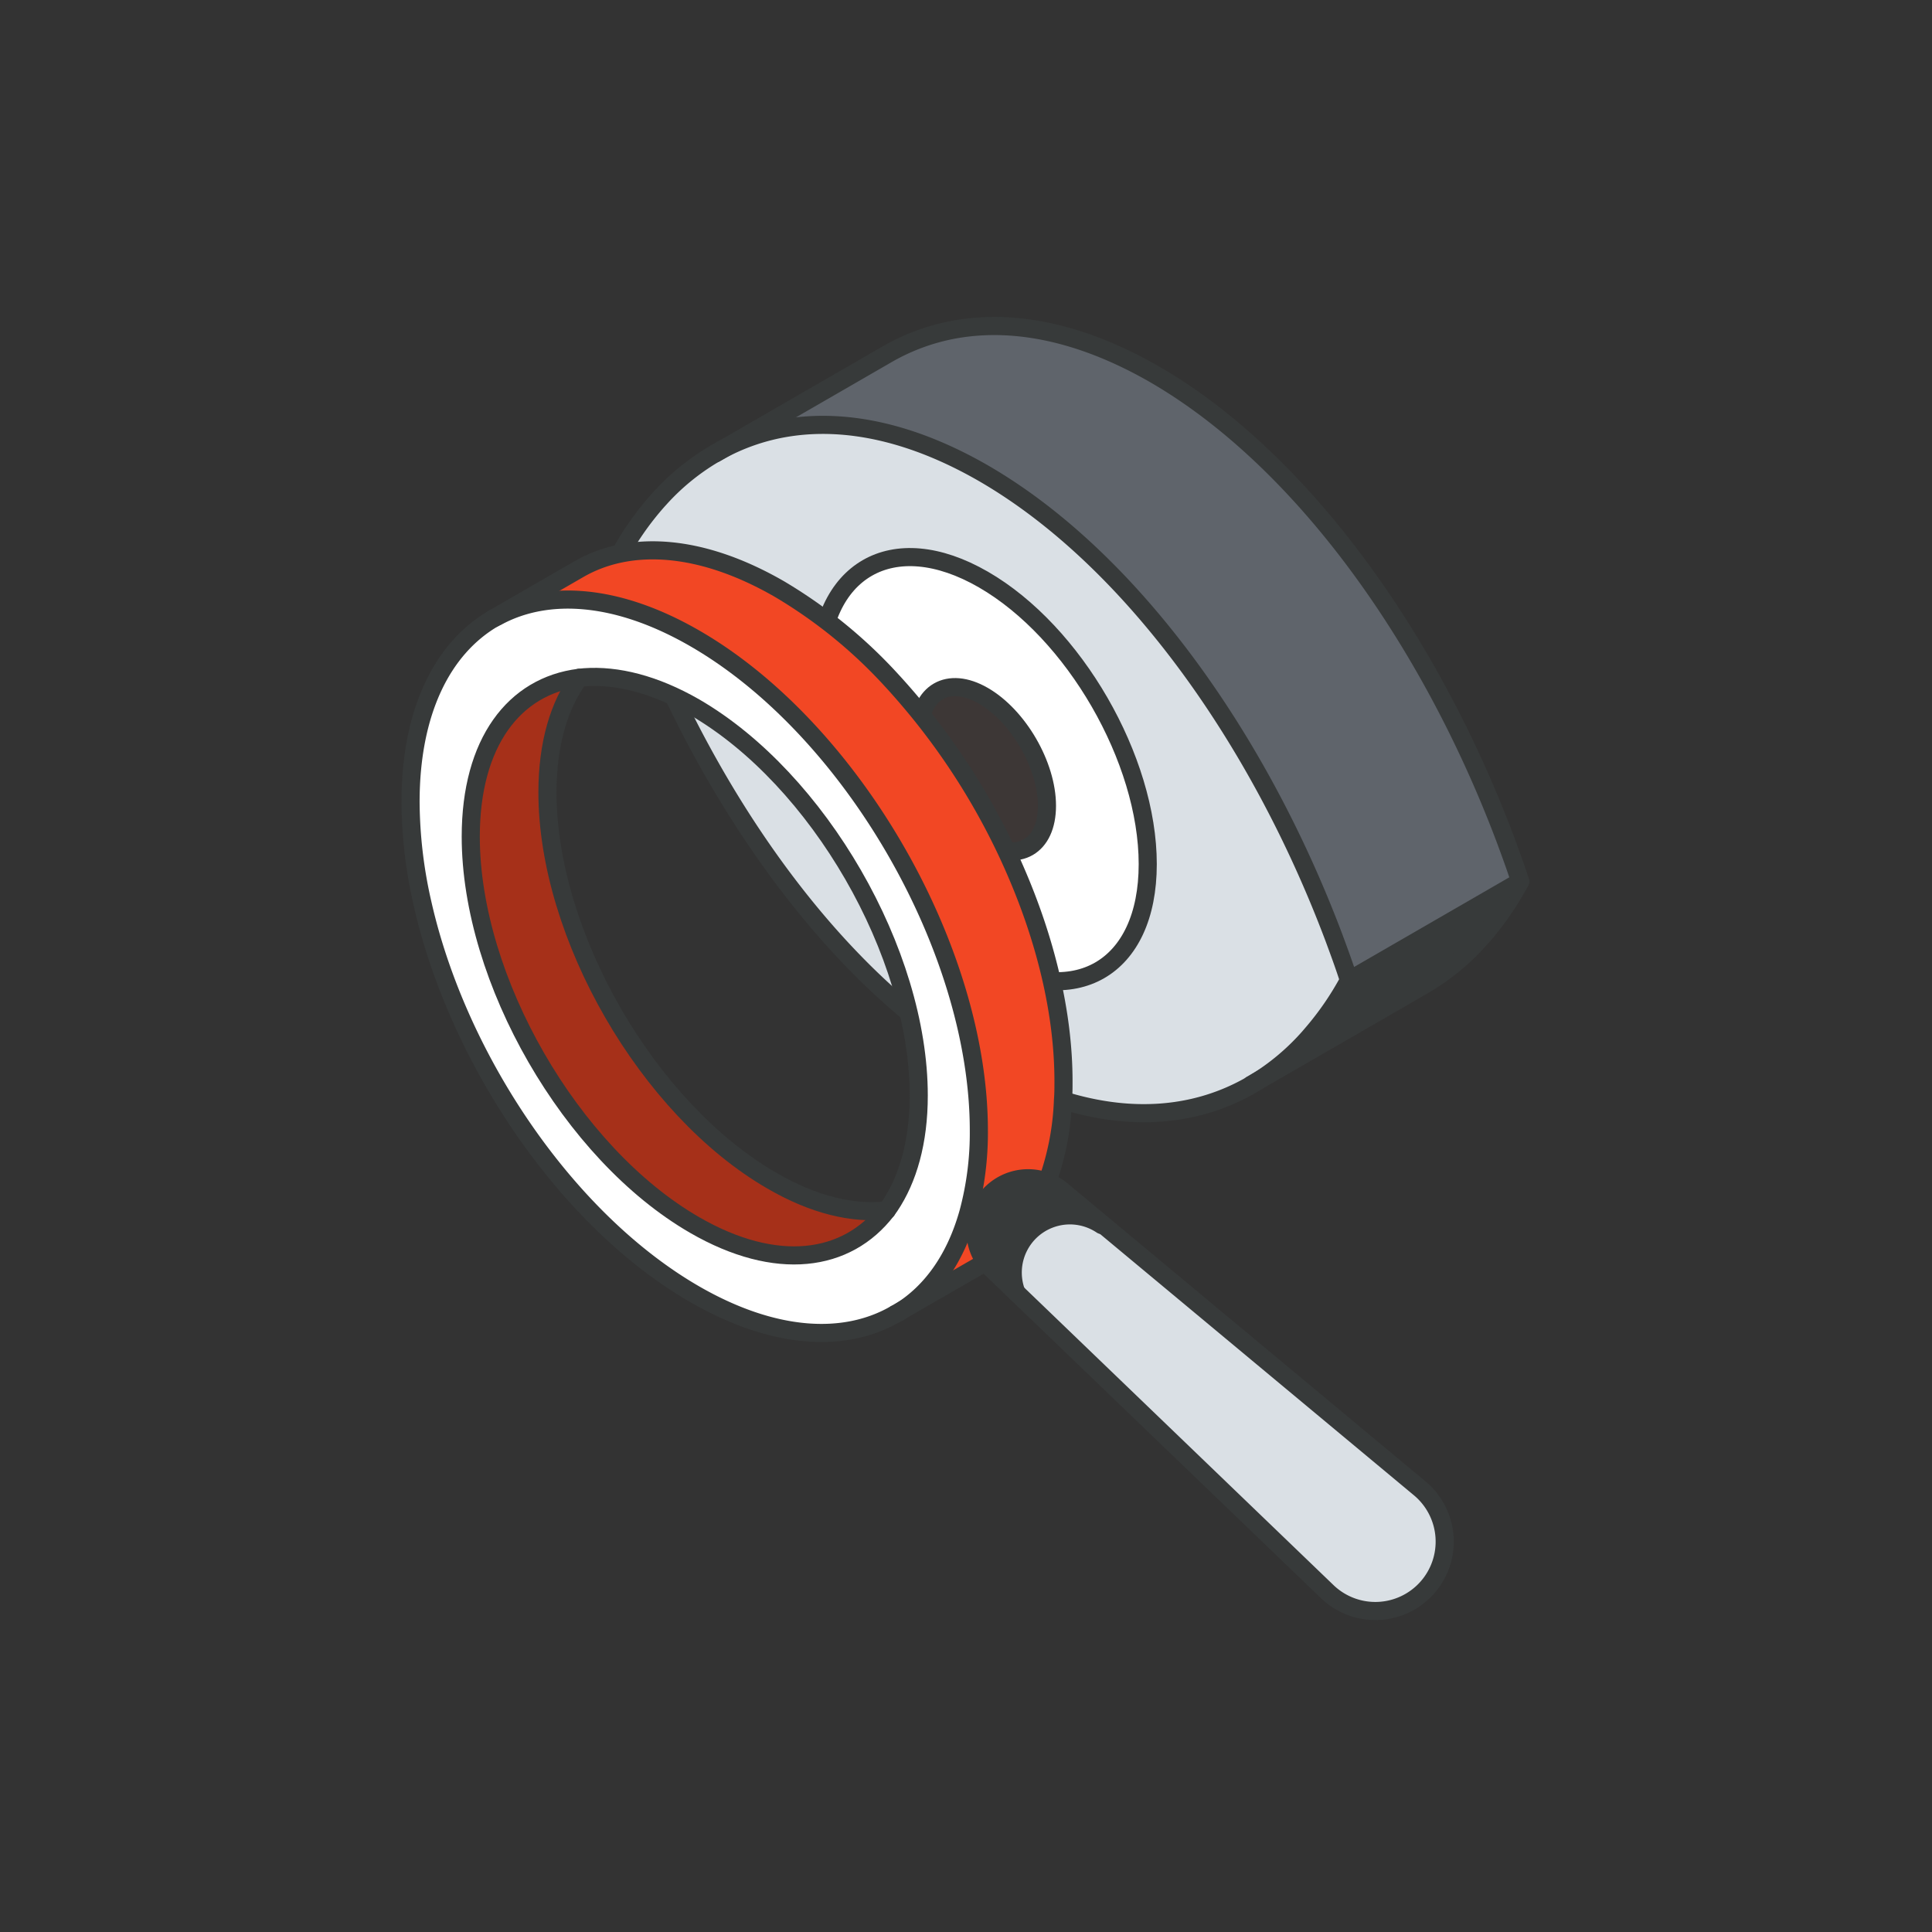 <svg xmlns="http://www.w3.org/2000/svg" xmlns:xlink="http://www.w3.org/1999/xlink" width="320" height="320" viewBox="0 0 320 320">
  <rect x="0" y="0" width="320" height="320" fill="#333333" stroke="none"/>
  <defs>
    <clipPath id="clip-illu_analyse_planung_320x320">
      <rect width="320" height="320"/>
    </clipPath>
  </defs>
  <g id="illu_analyse_planung_320x320" clip-path="url(#clip-illu_analyse_planung_320x320)">
    <g id="Layer_2" data-name="Layer 2" transform="translate(66.5 52.53)">
      <g id="icons_design" data-name="icons design" transform="translate(1.5 1.47)">
        <g id="eye" transform="translate(34.339)">
          <path id="Pfad_36185" data-name="Pfad 36185" d="M193.109,93.473l-28.364,16.38c-.772-2.393-1.622-4.743-2.5-7.085C149.63,69.3,128.342,39.832,104.2,25.88c-11.715-6.746-22.736-9.1-32.44-7.544A34.685,34.685,0,0,0,60.35,22.273h0L88.185,6.187a34.8,34.8,0,0,1,11.94-4.258c9.721-1.552,20.716.8,32.44,7.544,24.15,13.978,45.412,43.444,58.046,76.915C191.5,88.73,192.337,91.08,193.109,93.473Z" transform="translate(-43.658 -1.47)" fill="#5f646b"/>
          <path id="Pfad_36186" data-name="Pfad 36186" d="M178.362,123.95l28.364-16.38a49.367,49.367,0,0,1-6.183,8.992l-.416.468a38.786,38.786,0,0,1-9.538,7.8L162.84,140.868a39.022,39.022,0,0,0,8.949-7.492l.408-.477a49.322,49.322,0,0,0,6.165-8.949Z" transform="translate(-57.275 -15.567)" fill="#373a3a"/>
          <path id="Pfad_36187" data-name="Pfad 36187" d="M159.69,105.276c.867,2.341,1.734,4.691,2.5,7.085A49.322,49.322,0,0,1,156,121.344l-.408.477a39.021,39.021,0,0,1-8.949,7.483l-.6.347c-12.088,6.98-27.558,6.425-44.4-3.312C75.811,111.424,53.249,78.733,41.1,42.426a48.715,48.715,0,0,1,6.608-9.539l.364-.4a38.354,38.354,0,0,1,9.721-7.752A34.685,34.685,0,0,1,69.2,20.8c9.7-1.552,20.725.8,32.44,7.544C125.785,42.339,147.073,71.8,159.69,105.276Zm-30.827-12.14c0-17.343-12.192-38.466-27.228-47.138s-27.2-1.674-27.2,15.669,12.14,38.431,27.2,47.112,27.228,1.674,27.228-15.678Z" transform="translate(-41.1 -3.978)" fill="#dae0e5"/>
          <path id="Pfad_36188" data-name="Pfad 36188" d="M106.742,49.32c15.036,8.671,27.228,29.76,27.228,47.138s-12.192,24.367-27.228,15.686-27.2-29.777-27.2-47.12S91.706,40.631,106.742,49.32Zm10.536,37.469c0-6.7-4.726-14.854-10.527-18.21S96.2,67.946,96.2,74.649s4.726,14.9,10.553,18.262S117.278,93.535,117.278,86.789Z" transform="translate(-46.207 -7.333)" fill="#fff"/>
          <path id="Pfad_36189" data-name="Pfad 36189" d="M109.3,71.87c5.8,3.364,10.527,11.516,10.527,18.21S115.1,99.549,109.3,96.2,98.75,84.669,98.75,77.948,103.476,68.514,109.3,71.87Z" transform="translate(-48.76 -10.633)" fill="#3d3736"/>
          <path id="Pfad_36190" data-name="Pfad 36190" d="M146.041,129.661c-12.088,6.98-27.558,6.425-44.4-3.312C75.811,111.434,53.249,78.743,41.1,42.436A48.716,48.716,0,0,1,47.708,32.9l.364-.4a38.354,38.354,0,0,1,9.721-7.752A34.685,34.685,0,0,1,69.2,20.81c9.7-1.552,20.725.8,32.44,7.544,24.141,13.952,45.429,43.418,58.046,76.889.867,2.341,1.734,4.691,2.5,7.084A49.323,49.323,0,0,1,156,121.311l-.408.477a39.021,39.021,0,0,1-8.949,7.518" transform="translate(-41.1 -3.979)" fill="none" stroke="#373a3a" stroke-linecap="round" stroke-linejoin="round" stroke-width="3"/>
          <path id="Pfad_36191" data-name="Pfad 36191" d="M133.97,96.459c0-17.343-12.192-38.466-27.228-47.138s-27.2-1.639-27.2,15.7,12.14,38.431,27.2,47.112S133.97,113.81,133.97,96.459Z" transform="translate(-46.207 -7.335)" fill="none" stroke="#373a3a" stroke-linecap="round" stroke-linejoin="round" stroke-width="3"/>
          <path id="Pfad_36192" data-name="Pfad 36192" d="M119.83,90.09c0-6.7-4.726-14.854-10.527-18.21S98.75,71.247,98.75,77.95s4.726,14.9,10.553,18.262S119.83,96.836,119.83,90.09Z" transform="translate(-48.76 -10.634)" fill="none" stroke="#373a3a" stroke-linecap="round" stroke-linejoin="round" stroke-width="3"/>
          <path id="Pfad_36193" data-name="Pfad 36193" d="M59.73,22.567,88.1,6.187a34.8,34.8,0,0,1,11.94-4.258c9.721-1.552,20.716.8,32.44,7.544,24.15,13.978,45.412,43.444,58.046,76.915.867,2.341,1.734,4.691,2.5,7.085a49.367,49.367,0,0,1-6.183,8.992l-.416.468a38.786,38.786,0,0,1-9.538,7.8l-28.381,16.38" transform="translate(-43.575 -1.47)" fill="none" stroke="#373a3a" stroke-linecap="round" stroke-linejoin="round" stroke-width="3"/>
          <line id="Linie_325" data-name="Linie 325" y1="16.38" x2="28.364" transform="translate(121.087 92.003)" fill="none" stroke="#373a3a" stroke-linecap="round" stroke-linejoin="round" stroke-width="3"/>
        </g>
        <path id="Pfad_36194" data-name="Pfad 36194" d="M183.966,216.579a11.49,11.49,0,1,1-15.288,17.143l-51.551-49.583a9.469,9.469,0,0,1,14.134-11.195l.1-.139Z" transform="translate(-16.782 -24.04)" fill="#dae0e5"/>
        <path id="Pfad_36195" data-name="Pfad 36195" d="M130.418,171.833l-.1.139a9.469,9.469,0,0,0-14.134,11.195l-4.1-3.937a10.1,10.1,0,0,1-.919-1.023,8.671,8.671,0,0,1-1.353-7.891,8.567,8.567,0,0,1,2.454-3.824,8.671,8.671,0,0,1,9.027-1.674,8.42,8.42,0,0,1,2.428,1.422Z" transform="translate(-15.835 -23.093)" fill="#373a3a"/>
        <path id="Pfad_36196" data-name="Pfad 36196" d="M111.859,132.232c0,1.075,0,2.133-.087,3.148a44.787,44.787,0,0,1-2.6,13.536,8.671,8.671,0,0,0-9.027,1.674,8.567,8.567,0,0,0-2.454,3.824,8.741,8.741,0,0,0,1.353,7.891l-.789.312-13.588,7.8C90,167.108,94,161.506,96.112,153.945a50.824,50.824,0,0,0,1.734-13.6c0-29.994-21.063-66.492-47.051-81.511-12.782-7.319-24.341-8.16-32.8-3.521l13.571-7.8c8.481-4.977,20.248-4.275,33.255,3.234A81.164,81.164,0,0,1,83.252,65.722a113.04,113.04,0,0,1,20.594,31.59C108.911,108.888,111.859,121.011,111.859,132.232Z" transform="translate(-3.692 -7.165)" fill="#f24724"/>
        <path id="Pfad_36197" data-name="Pfad 36197" d="M29.439,66.675c-10.779,1.344-17.967,10.7-17.967,26.309,0,23.681,16.632,52.47,37.122,64.307,13.519,7.8,25.216,6.191,31.824-2.428.173-.225.338-.451.5-.694,3.009-4.483,4.8-10.64,4.8-18.314,0-23.673-16.623-52.453-37.122-64.307-6.651-3.824-12.886-5.368-18.279-4.977ZM95.584,141.6a50.823,50.823,0,0,1-1.734,13.6c-2.116,7.579-6.07,13.18-11.446,16.476l-.633.364c-8.507,4.925-20.265,4.206-33.263-3.286C27.271,156.493,9.313,129.881,3.468,104.179A77.08,77.08,0,0,1,1.5,87.269c0-15,5.272-25.5,13.787-30.454l.52-.251c8.481-4.6,20.04-3.763,32.769,3.581C74.539,75.112,95.584,111.61,95.584,141.6Z" transform="translate(-1.5 -8.412)" fill="#fff"/>
        <path id="Pfad_36198" data-name="Pfad 36198" d="M62.826,151.928c6.98,4.032,13.5,5.584,19.077,4.934C75.434,165.586,63.6,167.1,50.079,159.29,29.588,147.454,13,118.665,13,94.966c0-15.608,7.215-25.078,18.01-26.326-3.338,4.509-5.264,10.926-5.264,18.964C25.7,111.3,42.327,140.057,62.826,151.928Z" transform="translate(-3.028 -10.395)" fill="#a63019"/>
        <path id="Pfad_36199" data-name="Pfad 36199" d="M81.814,172.532c-8.507,4.925-20.265,4.206-33.263-3.286C27.315,156.985,9.356,130.372,3.512,104.67A77.08,77.08,0,0,1,1.5,87.744c0-15,5.272-25.5,13.787-30.454" transform="translate(-1.5 -8.887)" fill="none" stroke="#373a3a" stroke-linecap="round" stroke-linejoin="round" stroke-width="3"/>
        <path id="Pfad_36200" data-name="Pfad 36200" d="M18,56.564c8.481-4.6,20.04-3.763,32.769,3.581,26.014,15,47.051,51.5,47.051,81.511a50.823,50.823,0,0,1-1.734,13.6c-2.116,7.579-6.07,13.18-11.446,16.476" transform="translate(-3.692 -8.412)" fill="none" stroke="#373a3a" stroke-linecap="round" stroke-linejoin="round" stroke-width="3"/>
        <path id="Pfad_36201" data-name="Pfad 36201" d="M83.858,156.865h0c-5.576.65-12.1-.867-19.077-4.934C44.273,140.06,27.65,111.306,27.65,87.624c0-8.038,1.925-14.455,5.264-18.964h0" transform="translate(-4.974 -10.397)" fill="none" stroke="#373a3a" stroke-linecap="round" stroke-linejoin="round" stroke-width="3"/>
        <path id="Pfad_36202" data-name="Pfad 36202" d="M30.967,68.638l.867-.087c5.394-.39,11.628,1.153,18.279,4.977C70.578,85.408,87.2,114.162,87.2,137.835c0,7.674-1.786,13.831-4.8,18.314-.165.243-.33.468-.5.694-6.608,8.619-18.305,10.241-31.824,2.428C29.588,147.434,13,118.645,13,94.947,13,79.338,20.189,69.982,30.967,68.638Z" transform="translate(-3.028 -10.375)" fill="none" stroke="#373a3a" stroke-linecap="round" stroke-linejoin="round" stroke-width="3"/>
        <path id="Pfad_36203" data-name="Pfad 36203" d="M17.4,55.566,31.465,47.45c8.507-4.917,20.274-4.214,33.281,3.3A81.164,81.164,0,0,1,83.172,65.72a113.04,113.04,0,0,1,20.594,31.59c5.047,11.576,7.995,23.7,7.995,34.92,0,1.075,0,2.133-.087,3.148a44.787,44.787,0,0,1-2.6,13.536" transform="translate(-3.613 -7.163)" fill="none" stroke="#373a3a" stroke-linecap="round" stroke-linejoin="round" stroke-width="3"/>
        <path id="Pfad_36204" data-name="Pfad 36204" d="M108.341,180.74,94.12,188.934" transform="translate(-13.806 -25.289)" fill="none" stroke="#373a3a" stroke-linecap="round" stroke-linejoin="round" stroke-width="3"/>
        <path id="Pfad_36205" data-name="Pfad 36205" d="M116.18,183.2l51.551,49.583a11.49,11.49,0,1,0,15.288-17.143l-59.3-49.366a8.42,8.42,0,0,0-2.428-1.422,8.671,8.671,0,0,0-9.027,1.674,8.567,8.567,0,0,0-2.454,3.824,8.671,8.671,0,0,0,1.353,7.891,10.091,10.091,0,0,0,.919,1.023Z" transform="translate(-15.835 -23.097)" fill="none" stroke="#373a3a" stroke-linecap="round" stroke-linejoin="round" stroke-width="3"/>
        <path id="Pfad_36206" data-name="Pfad 36206" d="M131.262,172.945a9.469,9.469,0,0,0-14.134,11.195" transform="translate(-16.782 -24.04)" fill="none" stroke="#373a3a" stroke-linecap="round" stroke-linejoin="round" stroke-width="3"/>
      </g>
    </g>
  </g>
</svg>
